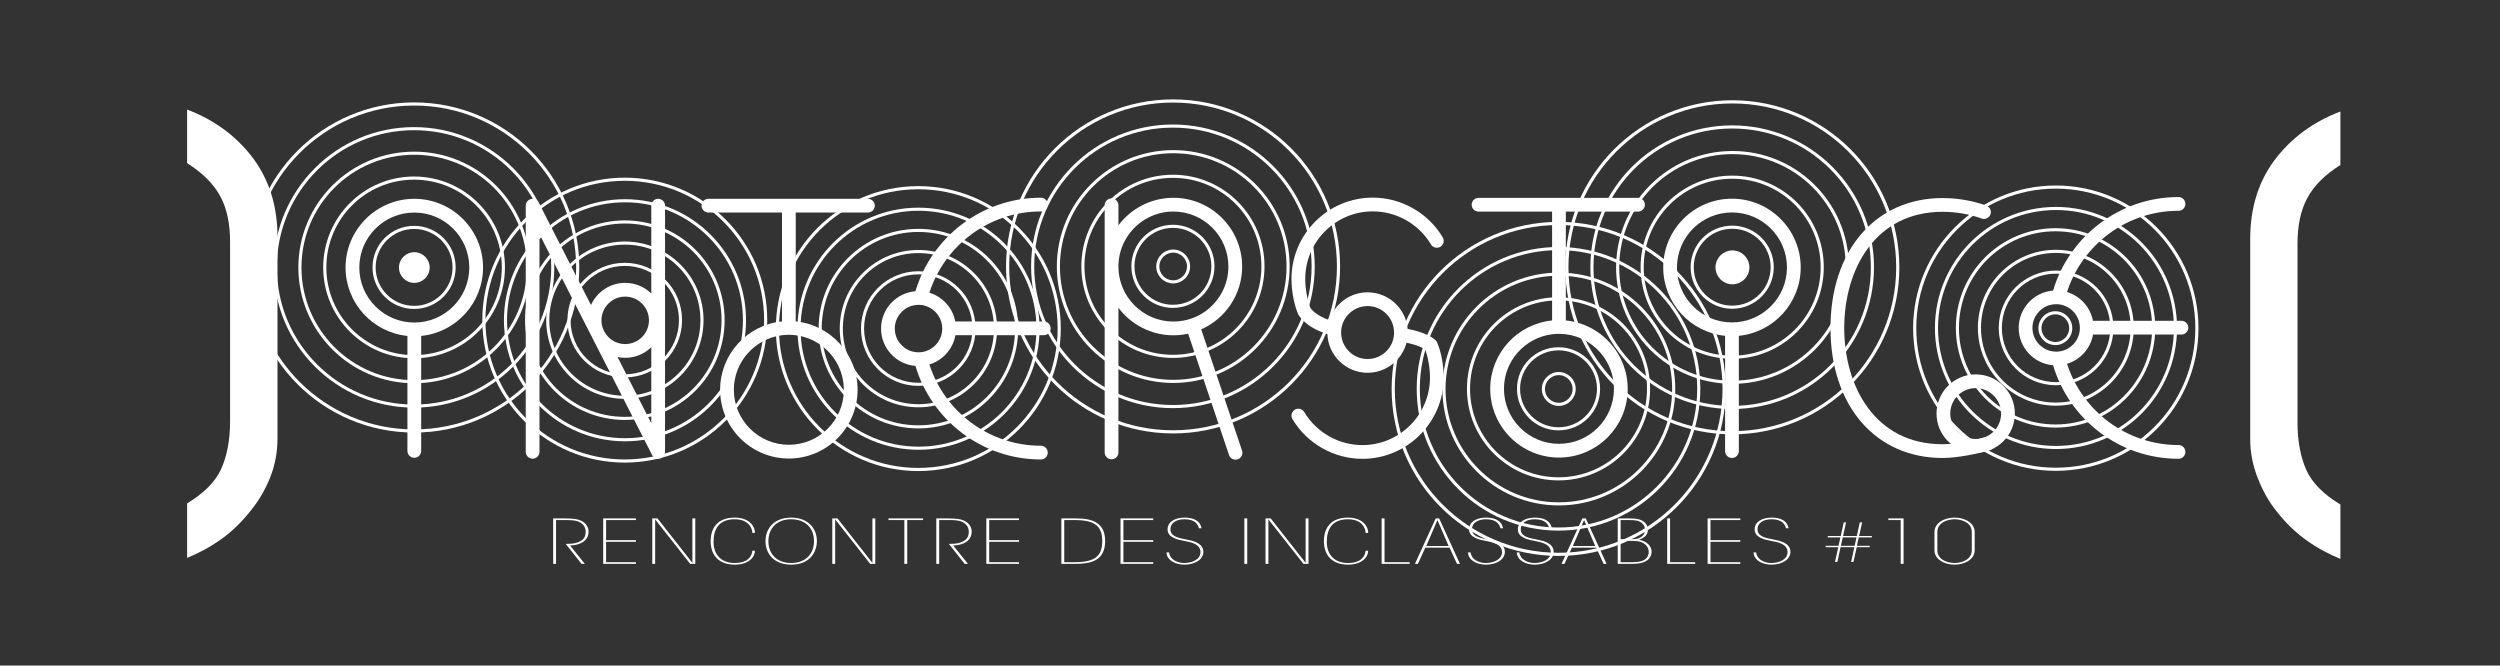 <?xml version="1.0" encoding="UTF-8" standalone="no"?>
<!DOCTYPE svg PUBLIC "-//W3C//DTD SVG 1.1//EN" "http://www.w3.org/Graphics/SVG/1.1/DTD/svg11.dtd">
<svg width="100%" height="100%" viewBox="0 0 1003 267" version="1.1" xmlns="http://www.w3.org/2000/svg" xmlns:xlink="http://www.w3.org/1999/xlink" xml:space="preserve" xmlns:serif="http://www.serif.com/" style="fill-rule:evenodd;clip-rule:evenodd;stroke-linecap:round;stroke-linejoin:round;stroke-miterlimit:1.5;">
    <rect x="0" y="0" width="1003" height="267" fill="#333333" stroke="none"/>
    <g id="_2015" serif:id="2015" transform="matrix(0.958,0,0,0.958,21.493,5.656)">
        <g transform="matrix(2.004,0,0,2.004,41.453,22.155)">
            <path d="M457.209,102.798L457.209,91.434C453.698,89.309 451.296,86.907 450.095,84.227C448.894,81.548 448.247,78.221 448.247,74.341L448.247,36.921C448.247,33.133 448.894,29.991 450.28,27.404C451.666,24.817 453.976,22.507 457.209,20.475L457.209,9.295C451.389,11.512 446.861,14.931 443.443,19.458C440.024,24.078 438.361,29.529 438.361,35.905L438.361,77.759C438.361,80.624 438.915,83.303 439.932,85.89C440.948,88.477 442.241,90.88 443.997,93.005C445.752,95.222 447.693,97.162 450.003,98.825C452.312,100.489 454.715,101.782 457.209,102.798Z" style="fill:white;fill-rule:nonzero;"/>
        </g>
        <g transform="matrix(2.004,0,0,2.004,41.453,22.155)">
            <path d="M83.718,94.333L85.931,94.333C88.203,94.333 88.867,94.526 89.369,94.732C90.455,95.181 91.118,96.053 91.118,97.094C91.118,97.735 90.937,98.415 90.314,98.982C89.669,99.558 88.625,99.956 87.257,99.994L90.333,103.833L89.65,103.833L86.332,99.649L86.694,99.649C88.001,99.649 88.805,99.454 89.509,99.031C90.214,98.608 90.515,97.927 90.515,97.144C90.515,96.426 90.193,95.553 89.127,95.052C88.282,94.654 86.976,94.68 85.931,94.68L84.321,94.68L84.321,103.833L83.718,103.833L83.718,94.333Z" style="fill:white;fill-rule:nonzero;"/>
        </g>
        <g transform="matrix(2.004,0,0,2.004,41.453,22.155)">
            <path d="M94.173,94.333L101.011,94.333L101.011,94.68L94.777,94.68L94.777,98.878L101.011,98.878L101.011,99.225L94.777,99.225L94.777,103.485L101.011,103.485L101.011,103.833L94.173,103.833L94.173,94.333Z" style="fill:white;fill-rule:nonzero;"/>
        </g>
        <g transform="matrix(2.004,0,0,2.004,41.453,22.155)">
            <path d="M112.813,103.627L112.813,94.333L113.417,94.333L113.417,103.833L112.351,103.833L105.031,94.538L105.031,103.833L104.428,103.833L104.428,94.333L105.514,94.333L112.813,103.627Z" style="fill:white;fill-rule:nonzero;"/>
        </g>
        <g transform="matrix(2.004,0,0,2.004,41.453,22.155)">
            <path d="M125.883,101.086C125.883,102.421 124.575,104 121.659,104C118.542,104 116.632,102.227 116.632,99.083C116.632,96.26 118.141,94.166 121.659,94.166C124.515,94.166 125.883,95.81 125.883,97.363L125.339,97.363C125.339,96.388 124.575,94.514 121.659,94.514C118.342,94.514 117.236,96.579 117.236,99.225C117.236,102.163 119.085,103.653 121.659,103.653C124.334,103.653 125.259,102.293 125.339,101.086L125.883,101.086Z" style="fill:white;fill-rule:nonzero;"/>
        </g>
        <g transform="matrix(2.004,0,0,2.004,41.453,22.155)">
            <path d="M128.697,99.096C128.697,101.881 130.586,103.653 133.462,103.653C136.337,103.653 138.227,101.881 138.227,99.083C138.227,96.284 136.337,94.514 133.462,94.514C130.586,94.514 128.697,96.284 128.697,99.083L128.697,99.096ZM128.093,99.07C128.093,96.388 129.942,94.166 133.462,94.166C136.981,94.166 138.831,96.388 138.831,99.083C138.831,101.201 137.503,104 133.462,104C129.942,104 128.093,101.778 128.093,99.083L128.093,99.07Z" style="fill:white;fill-rule:nonzero;"/>
        </g>
        <g transform="matrix(2.004,0,0,2.004,41.453,22.155)">
            <path d="M150.431,103.627L150.431,94.333L151.035,94.333L151.035,103.833L149.968,103.833L142.649,94.538L142.649,103.833L142.046,103.833L142.046,94.333L143.131,94.333L150.431,103.627Z" style="fill:white;fill-rule:nonzero;"/>
        </g>
        <g transform="matrix(2.004,0,0,2.004,41.453,22.155)">
            <path d="M157.105,94.68L153.788,94.68L153.788,94.333L161.027,94.333L161.027,94.68L157.709,94.68L157.709,103.833L157.105,103.833L157.105,94.68Z" style="fill:white;fill-rule:nonzero;"/>
        </g>
        <g transform="matrix(2.004,0,0,2.004,41.453,22.155)">
            <path d="M163.781,94.333L165.992,94.333C168.265,94.333 168.928,94.526 169.431,94.732C170.517,95.181 171.181,96.053 171.181,97.094C171.181,97.735 170.999,98.415 170.376,98.982C169.733,99.558 168.688,99.956 167.32,99.994L170.396,103.833L169.712,103.833L166.395,99.649L166.756,99.649C168.063,99.649 168.868,99.454 169.571,99.031C170.275,98.608 170.577,97.927 170.577,97.144C170.577,96.426 170.255,95.553 169.189,95.052C168.345,94.654 167.038,94.68 165.992,94.68L164.383,94.68L164.383,103.833L163.781,103.833L163.781,94.333Z" style="fill:white;fill-rule:nonzero;"/>
        </g>
        <g transform="matrix(2.004,0,0,2.004,41.453,22.155)">
            <path d="M174.236,94.333L181.073,94.333L181.073,94.68L174.839,94.68L174.839,98.878L181.073,98.878L181.073,99.225L174.839,99.225L174.839,103.485L181.073,103.485L181.073,103.833L174.236,103.833L174.236,94.333Z" style="fill:white;fill-rule:nonzero;"/>
        </g>
        <g transform="matrix(2.004,0,0,2.004,41.453,22.155)">
            <path d="M190.521,103.485L192.632,103.485C196.755,103.485 198.464,102.355 198.464,99.083C198.464,97.518 198.083,96.451 197.218,95.745C196.292,94.989 194.785,94.68 192.632,94.68L190.521,94.68L190.521,103.485ZM189.918,94.333L192.833,94.333C194.704,94.333 196.654,94.526 197.86,95.693C198.605,96.4 199.067,97.479 199.067,99.083C199.067,103.318 195.85,103.833 192.833,103.833L189.918,103.833L189.918,94.333Z" style="fill:white;fill-rule:nonzero;"/>
        </g>
        <g transform="matrix(2.004,0,0,2.004,41.453,22.155)">
            <path d="M202.283,94.333L209.12,94.333L209.12,94.68L202.886,94.68L202.886,98.878L209.12,98.878L209.12,99.225L202.886,99.225L202.886,103.485L209.12,103.485L209.12,103.833L202.283,103.833L202.283,94.333Z" style="fill:white;fill-rule:nonzero;"/>
        </g>
        <g transform="matrix(2.004,0,0,2.004,41.453,22.155)">
            <path d="M212.417,101.431C212.678,103.19 214.548,103.653 215.554,103.653C217.403,103.653 218.992,102.831 218.992,101.393C218.992,99.674 217.001,99.302 215.634,99.045C214.548,98.839 212.115,98.442 212.115,96.657C212.075,95.078 213.644,94.166 215.654,94.166C217.564,94.166 218.932,94.834 219.213,96.388L218.67,96.388C218.469,95.682 217.966,94.514 215.654,94.514C213.844,94.514 212.718,95.347 212.718,96.568C212.698,98.031 214.126,98.389 216.197,98.775C217.082,98.942 219.596,99.378 219.596,101.316C219.596,102.947 217.806,104 215.634,104C213.945,104 211.994,103.242 211.874,101.431L212.417,101.431Z" style="fill:white;fill-rule:nonzero;"/>
        </g>
        <g transform="matrix(2.004,0,0,2.004,41.453,22.155)">
            <rect x="228.159" y="94.333" width="0.603" height="9.5" style="fill:white;fill-rule:nonzero;"/>
        </g>
        <g transform="matrix(2.004,0,0,2.004,41.453,22.155)">
            <path d="M240.967,103.627L240.967,94.333L241.569,94.333L241.569,103.833L240.505,103.833L233.186,94.538L233.186,103.833L232.582,103.833L232.582,94.333L233.667,94.333L240.967,103.627Z" style="fill:white;fill-rule:nonzero;"/>
        </g>
        <g transform="matrix(2.004,0,0,2.004,41.453,22.155)">
            <path d="M254.036,101.086C254.036,102.421 252.729,104 249.813,104C246.697,104 244.786,102.227 244.786,99.083C244.786,96.26 246.296,94.166 249.813,94.166C252.668,94.166 254.036,95.81 254.036,97.363L253.493,97.363C253.493,96.388 252.729,94.514 249.813,94.514C246.495,94.514 245.39,96.579 245.39,99.225C245.39,102.163 247.239,103.653 249.813,103.653C252.487,103.653 253.413,102.293 253.493,101.086L254.036,101.086Z" style="fill:white;fill-rule:nonzero;"/>
        </g>
        <g transform="matrix(2.004,0,0,2.004,41.453,22.155)">
            <path d="M256.851,94.333L257.454,94.333L257.454,103.485L262.701,103.485L262.701,103.833L256.851,103.833L256.851,94.333Z" style="fill:white;fill-rule:nonzero;"/>
        </g>
        <g transform="matrix(2.004,0,0,2.004,41.453,22.155)">
            <path d="M268.511,94.68L266.179,100.096L270.845,100.096L268.511,94.68ZM264.43,103.833L263.806,103.833L268.149,94.333L268.874,94.333L273.216,103.833L272.595,103.833L271.046,100.443L265.979,100.443L264.43,103.833Z" style="fill:white;fill-rule:nonzero;"/>
        </g>
        <g transform="matrix(2.004,0,0,2.004,41.453,22.155)">
            <path d="M275.428,101.431C275.689,103.19 277.56,103.653 278.565,103.653C280.415,103.653 282.003,102.831 282.003,101.393C282.003,99.674 280.013,99.302 278.646,99.045C277.56,98.839 275.127,98.442 275.127,96.657C275.086,95.078 276.654,94.166 278.665,94.166C280.576,94.166 281.943,94.834 282.225,96.388L281.682,96.388C281.48,95.682 280.977,94.514 278.665,94.514C276.855,94.514 275.728,95.347 275.728,96.568C275.71,98.031 277.138,98.389 279.209,98.775C280.093,98.942 282.606,99.378 282.606,101.316C282.606,102.947 280.817,104 278.646,104C276.956,104 275.006,103.242 274.885,101.431L275.428,101.431Z" style="fill:white;fill-rule:nonzero;"/>
        </g>
        <g transform="matrix(2.004,0,0,2.004,41.453,22.155)">
            <path d="M285.621,101.431C285.883,103.19 287.753,103.653 288.758,103.653C290.608,103.653 292.197,102.831 292.197,101.393C292.197,99.674 290.205,99.302 288.839,99.045C287.753,98.839 285.32,98.442 285.32,96.657C285.279,95.078 286.848,94.166 288.858,94.166C290.77,94.166 292.137,94.834 292.419,96.388L291.875,96.388C291.675,95.682 291.172,94.514 288.858,94.514C287.05,94.514 285.924,95.347 285.924,96.568C285.903,98.031 287.331,98.389 289.402,98.775C290.286,98.942 292.8,99.378 292.8,101.316C292.8,102.947 291.011,104 288.839,104C287.149,104 285.199,103.242 285.079,101.431L285.621,101.431Z" style="fill:white;fill-rule:nonzero;"/>
        </g>
        <g transform="matrix(2.004,0,0,2.004,41.453,22.155)">
            <path d="M299.152,94.68L296.819,100.097L301.485,100.097L299.152,94.68ZM295.07,103.833L294.447,103.833L298.79,94.333L299.515,94.333L303.857,103.833L303.235,103.833L301.686,100.443L296.619,100.443L295.07,103.833Z" style="fill:white;fill-rule:nonzero;"/>
        </g>
        <g transform="matrix(2.004,0,0,2.004,41.453,22.155)">
            <path d="M306.793,103.485L309.045,103.485C309.97,103.485 310.573,103.423 311.056,103.28C312.061,102.999 312.645,102.355 312.663,101.303C312.663,100.353 311.961,99.584 311.035,99.263C310.513,99.083 309.87,99.03 308.764,99.03L306.793,99.03L306.793,103.485ZM306.793,98.685L308.964,98.685C309.668,98.685 310.251,98.621 310.653,98.442C311.659,97.992 311.88,97.338 311.88,96.67C311.88,95.81 311.257,95.207 310.693,94.962C310.331,94.809 309.889,94.68 308.461,94.68L306.793,94.68L306.793,98.685ZM306.189,94.333L308.441,94.333C309.889,94.333 310.532,94.462 311.035,94.68C312.182,95.142 312.483,96.015 312.483,96.721C312.483,98.031 311.356,98.519 310.653,98.8C313.086,99.314 313.267,100.855 313.267,101.303C313.248,102.472 312.503,103.217 311.297,103.588C310.754,103.756 309.889,103.833 309.024,103.833L306.189,103.833L306.189,94.333Z" style="fill:white;fill-rule:nonzero;"/>
        </g>
        <g transform="matrix(2.004,0,0,2.004,41.453,22.155)">
            <path d="M316.523,94.333L317.127,94.333L317.127,103.485L322.375,103.485L322.375,103.833L316.523,103.833L316.523,94.333Z" style="fill:white;fill-rule:nonzero;"/>
        </g>
        <g transform="matrix(2.004,0,0,2.004,41.453,22.155)">
            <path d="M324.969,94.333L331.806,94.333L331.806,94.68L325.571,94.68L325.571,98.878L331.806,98.878L331.806,99.225L325.571,99.225L325.571,103.485L331.806,103.485L331.806,103.833L324.969,103.833L324.969,94.333Z" style="fill:white;fill-rule:nonzero;"/>
        </g>
        <g transform="matrix(2.004,0,0,2.004,41.453,22.155)">
            <path d="M335.102,101.431C335.362,103.19 337.232,103.653 338.238,103.653C340.088,103.653 341.677,102.831 341.677,101.393C341.677,99.674 339.687,99.302 338.318,99.045C337.232,98.839 334.8,98.442 334.8,96.657C334.76,95.078 336.328,94.166 338.339,94.166C340.249,94.166 341.617,94.834 341.897,96.388L341.355,96.388C341.154,95.682 340.65,94.514 338.339,94.514C336.529,94.514 335.402,95.347 335.402,96.568C335.383,98.031 336.81,98.389 338.882,98.775C339.767,98.942 342.28,99.378 342.28,101.316C342.28,102.947 340.49,104 338.318,104C336.629,104 334.679,103.242 334.559,101.431L335.102,101.431Z" style="fill:white;fill-rule:nonzero;"/>
        </g>
        <g transform="matrix(2.004,0,0,2.004,41.453,22.155)">
            <path d="M356.093,98.3L353.217,98.3L352.814,100.059L355.69,100.059L356.093,98.3ZM355.449,103.434L354.966,103.434L355.629,100.353L352.755,100.353L352.09,103.434L351.588,103.434L352.271,100.353L349.637,100.353L349.637,100.059L352.332,100.059L352.714,98.3L350.078,98.3L350.078,98.005L352.793,98.005L353.417,95.168L353.9,95.168L353.277,98.005L356.152,98.005L356.775,95.168L357.259,95.168L356.635,98.005L359.289,98.005L359.289,98.3L356.554,98.3L356.172,100.059L358.847,100.059L358.847,100.353L356.132,100.353L355.449,103.434Z" style="fill:white;fill-rule:nonzero;"/>
        </g>
        <g transform="matrix(2.004,0,0,2.004,41.453,22.155)">
            <path d="M365.32,94.68L362.747,94.68L362.747,94.333L365.924,94.333L365.924,103.833L365.32,103.833L365.32,94.68Z" style="fill:white;fill-rule:nonzero;"/>
        </g>
        <g transform="matrix(2.004,0,0,2.004,41.453,22.155)">
            <path d="M372.98,100.983C372.98,103.049 375.254,103.653 376.58,103.653C377.906,103.653 380.179,103.049 380.179,100.983L380.179,97.183C380.179,95.116 377.906,94.514 376.58,94.514C375.254,94.514 372.98,95.116 372.98,97.183L372.98,100.983ZM372.377,97.183C372.377,95.361 374.308,94.166 376.58,94.166C378.852,94.166 380.783,95.361 380.783,97.183L380.783,100.983C380.783,102.805 378.852,104 376.58,104C374.308,104 372.377,102.805 372.377,100.983L372.377,97.183Z" style="fill:white;fill-rule:nonzero;"/>
        </g>
        <g transform="matrix(2.004,0,0,2.004,41.453,22.155)">
            <path d="M215.496,52.988C214.795,53.125 214.077,53.195 213.336,53.195C206.998,53.195 201.844,48.04 201.844,41.702C201.844,37.198 204.446,33.29 208.227,31.406C208.653,31.187 209.095,31.003 209.555,30.848C210.003,30.687 210.468,30.555 210.94,30.457C211.715,30.291 212.514,30.205 213.336,30.205C219.668,30.205 224.828,35.364 224.828,41.702C224.828,46.294 222.122,50.258 218.226,52.103C217.794,52.304 217.346,52.482 216.887,52.631C216.433,52.78 215.973,52.902 215.496,52.988ZM227.678,80.166L219.145,54.832C224.179,52.602 227.701,47.551 227.701,41.702C227.701,33.779 221.253,27.332 213.336,27.332C208.642,27.332 204.469,29.595 201.844,33.083L201.844,28.906C201.844,28.113 201.2,27.469 200.407,27.469C199.614,27.469 198.971,28.113 198.971,28.906L198.971,80.546C198.971,81.338 199.614,81.982 200.407,81.982C201.2,81.982 201.844,81.338 201.844,80.546L201.844,50.316C204.469,53.803 208.642,56.068 213.336,56.068C214.393,56.068 215.421,55.952 216.416,55.729L224.954,81.08C225.155,81.684 225.713,82.063 226.316,82.063C226.465,82.063 226.621,82.033 226.776,81.988C227.523,81.736 227.931,80.919 227.678,80.166Z" style="fill:white;fill-rule:nonzero;"/>
        </g>
        <g transform="matrix(2.004,0,0,2.004,41.453,22.155)">
            <path d="M380.992,67.108C378.061,67.108 375.678,69.491 375.678,72.421C375.678,75.352 378.061,77.735 380.992,77.735C383.922,77.735 386.305,75.352 386.305,72.421C386.305,69.491 383.922,67.108 380.992,67.108ZM380.992,80.608C376.478,80.608 372.806,76.935 372.806,72.421C372.806,67.908 376.478,64.235 380.992,64.235C385.506,64.235 389.178,67.908 389.178,72.421C389.178,76.935 385.506,80.608 380.992,80.608Z" style="fill:white;fill-rule:nonzero;"/>
        </g>
        <g transform="matrix(2.004,0,0,2.004,41.453,22.155)">
            <path d="M374.078,81.705C360.062,81.705 350.647,70.791 350.647,54.546C350.647,38.302 360.062,27.388 374.078,27.388C377.211,27.388 380.283,27.918 383.21,28.962C383.957,29.228 384.347,30.05 384.08,30.797C383.813,31.544 382.988,31.934 382.245,31.668C379.629,30.735 376.881,30.261 374.078,30.261C359.877,30.261 353.521,42.458 353.521,54.546C353.521,66.634 359.877,78.832 374.078,78.832C376.64,78.832 380.833,78.04 383.142,77.302C383.894,77.06 384.705,77.476 384.947,78.233C385.189,78.988 384.772,79.796 384.017,80.038C381.457,80.858 377.039,81.705 374.078,81.705Z" style="fill:white;fill-rule:nonzero;"/>
        </g>
        <g transform="matrix(2.004,0,0,2.004,41.453,22.155)">
            <path d="M164.833,56.05C164.374,57.618 163.167,58.865 161.622,59.371C161.133,59.538 160.61,59.624 160.07,59.624C159.599,59.624 159.139,59.555 158.708,59.435C156.634,58.843 155.111,56.93 155.111,54.665C155.111,52.402 156.634,50.489 158.708,49.896C159.139,49.776 159.599,49.706 160.07,49.706C160.61,49.706 161.133,49.793 161.622,49.96C163.133,50.453 164.322,51.66 164.799,53.177C164.949,53.643 165.029,54.149 165.029,54.665C165.029,55.148 164.96,55.614 164.833,56.05ZM167.775,56.05L186.243,56.05C187.036,56.05 187.68,55.406 187.68,54.614C187.68,53.821 187.036,53.177 186.243,53.177L167.758,53.177C167.206,50.316 165.092,48.006 162.34,47.167C165.511,37.329 174.757,30.187 185.64,30.187C186.433,30.187 187.076,29.544 187.076,28.751C187.076,27.958 186.433,27.314 185.64,27.314C173.269,27.314 162.788,35.572 159.421,46.862C155.404,47.19 152.238,50.563 152.238,54.665C152.238,58.768 155.404,62.14 159.426,62.468C162.788,73.759 173.269,82.017 185.64,82.017C186.433,82.017 187.076,81.372 187.076,80.58C187.076,79.781 186.433,79.144 185.64,79.144C174.757,79.144 165.511,72 162.34,62.164C165.126,61.319 167.258,58.963 167.775,56.05Z" style="fill:white;fill-rule:nonzero;"/>
        </g>
        <g transform="matrix(2.004,0,0,2.004,41.453,22.155)">
            <path d="M402.576,55.907C402.122,57.475 400.909,58.728 399.364,59.234C398.875,59.4 398.352,59.487 397.813,59.487C397.341,59.487 396.881,59.418 396.45,59.296C394.376,58.705 392.854,56.791 392.854,54.527C392.854,52.263 394.376,50.35 396.45,49.752C396.881,49.632 397.341,49.563 397.813,49.563C398.352,49.563 398.875,49.649 399.364,49.816C400.875,50.31 402.064,51.517 402.541,53.033C402.69,53.504 402.771,54.011 402.771,54.527C402.771,55.004 402.702,55.47 402.576,55.907ZM405.518,55.907L423.985,55.907C424.778,55.907 425.422,55.269 425.422,54.47C425.422,53.677 424.778,53.033 423.985,53.033L405.5,53.033C404.949,50.172 402.834,47.862 400.082,47.023C403.254,37.186 412.499,30.049 423.382,30.049C424.175,30.049 424.818,29.405 424.818,28.613C424.818,27.82 424.175,27.176 423.382,27.176C411.011,27.176 400.536,35.428 397.169,46.718C393.147,47.046 389.98,50.424 389.98,54.527C389.98,58.63 393.147,62.003 397.169,62.33C400.53,73.621 411.011,81.873 423.382,81.873C424.175,81.873 424.818,81.235 424.818,80.437C424.818,79.644 424.175,79 423.382,79C412.499,79 403.254,71.864 400.082,62.026C402.869,61.181 405.006,58.82 405.518,55.907Z" style="fill:white;fill-rule:nonzero;"/>
        </g>
        <g transform="matrix(2.004,0,0,2.004,41.453,22.155)">
            <path d="M98.771,60.774C100.886,60.774 102.811,59.928 104.224,58.556L104.224,74.437L97.168,60.607C97.685,60.716 98.225,60.774 98.771,60.774ZM94.691,55.751C94.439,55.396 94.237,54.998 94.093,54.579C93.909,54.068 93.812,53.516 93.812,52.941C93.812,50.206 96.036,47.983 98.771,47.983C101.506,47.983 103.736,50.206 103.736,52.941C103.736,55.676 101.506,57.901 98.771,57.901C97.082,57.901 95.582,57.05 94.691,55.751ZM105.661,27.544C104.868,27.544 104.224,28.187 104.224,28.98L104.224,47.328C102.811,45.954 100.886,45.11 98.771,45.11C95.587,45.11 92.847,47.012 91.623,49.741L80.746,28.423L80.7,28.325L80.613,28.176C80.51,28.021 80.377,27.889 80.223,27.785L80.107,27.717L79.9,27.625C79.809,27.59 79.705,27.567 79.602,27.555L79.423,27.544L79.257,27.555L79.136,27.573L79.01,27.607L78.987,27.613L78.866,27.659L78.74,27.717L78.51,27.871C78.401,27.958 78.309,28.061 78.234,28.176L78.16,28.297L78.068,28.504C78.033,28.595 78.01,28.699 77.999,28.803L77.987,28.98L77.987,80.419C77.987,81.212 78.631,81.856 79.423,81.856C80.217,81.856 80.86,81.212 80.86,80.419L80.86,34.956L91.445,55.699L92.238,57.256L104.339,80.977L104.362,81.029L104.425,81.149C104.477,81.24 104.54,81.321 104.609,81.397L104.747,81.528L104.764,81.54L104.925,81.649L105.046,81.712L105.258,81.798L105.482,81.844L105.661,81.856L105.707,81.856L105.833,81.844L105.994,81.815L106.155,81.763L106.316,81.695L106.465,81.609L106.649,81.459L106.77,81.332L106.896,81.149L106.982,80.977L107.045,80.798L107.086,80.597L107.097,80.419L107.097,28.98C107.097,28.187 106.459,27.544 105.661,27.544Z" style="fill:white;fill-rule:nonzero;"/>
        </g>
        <g transform="matrix(2.004,0,0,2.004,41.453,22.155)">
            <path d="M259.183,57.182C258.471,59.411 256.374,61.026 253.915,61.026C251.214,61.026 248.955,59.078 248.478,56.516C248.415,56.182 248.38,55.843 248.38,55.493C248.38,54.838 248.495,54.211 248.702,53.625C249.473,51.488 251.518,49.96 253.915,49.96C256.558,49.96 258.775,51.821 259.315,54.304C259.401,54.689 259.448,55.084 259.448,55.493C259.448,56.079 259.355,56.648 259.183,57.182ZM268.458,57.589C268.394,57.452 268.313,57.321 268.216,57.211C267.9,56.855 266.503,55.545 262.28,54.723C261.894,50.442 258.292,47.087 253.915,47.087C250.18,47.087 247.013,49.528 245.922,52.902C243.089,51.902 242.112,50.569 241.985,50.384C241.325,48.793 240.882,46.362 240.882,44.294C240.882,36.508 247.22,30.17 255.006,30.17C259.959,30.17 264.613,32.813 267.153,37.071C267.561,37.755 268.44,37.973 269.124,37.571C269.802,37.163 270.026,36.283 269.618,35.6C266.567,30.48 260.963,27.297 255.006,27.297C245.634,27.297 238.009,34.922 238.009,44.294C238.009,46.787 238.544,49.655 239.376,51.591L239.423,51.689C239.618,52.063 240.991,54.39 245.514,55.814C245.687,60.302 249.386,63.899 253.915,63.899C257.815,63.899 261.103,61.227 262.049,57.618C264.452,58.125 265.556,58.762 265.935,59.026C266.55,60.613 266.952,62.917 266.952,64.888C266.952,72.673 260.614,79.012 252.822,79.012C247.869,79.012 243.216,76.368 240.681,72.111C240.273,71.426 239.388,71.202 238.71,71.611C238.026,72.013 237.803,72.898 238.21,73.575C241.261,78.7 246.864,81.884 252.822,81.884C262.194,81.884 269.825,74.26 269.825,64.888C269.825,62.394 269.285,59.527 268.458,57.589Z" style="fill:white;fill-rule:nonzero;"/>
        </g>
        <g transform="matrix(2.004,0,0,2.004,41.453,22.155)">
            <path d="M54.699,53.402C48.361,53.402 43.207,48.241 43.207,41.909C43.207,35.572 48.361,30.417 54.699,30.417C61.036,30.417 66.191,35.572 66.191,41.909C66.191,48.241 61.036,53.402 54.699,53.402ZM54.699,27.544C46.781,27.544 40.334,33.985 40.334,41.909C40.334,49.344 46.016,55.481 53.262,56.199L53.262,80.229C53.262,81.023 53.906,81.665 54.699,81.665C55.492,81.665 56.135,81.023 56.135,80.229L56.135,56.199C63.387,55.481 69.064,49.344 69.064,41.909C69.064,33.985 62.623,27.544 54.699,27.544Z" style="fill:white;fill-rule:nonzero;"/>
        </g>
        <g transform="matrix(2.004,0,0,2.004,41.453,22.155)">
            <path d="M57.906,41.908C57.906,43.679 56.47,45.114 54.699,45.114C52.928,45.114 51.493,43.679 51.493,41.908C51.493,40.137 52.928,38.701 54.699,38.701C56.47,38.701 57.906,40.137 57.906,41.908Z" style="fill:white;fill-rule:nonzero;"/>
        </g>
        <g transform="matrix(2.004,0,0,2.004,41.453,22.155)">
            <path d="M330.061,53.378C323.723,53.378 318.568,48.224 318.568,41.886C318.568,35.549 323.723,30.394 330.061,30.394C336.398,30.394 341.553,35.549 341.553,41.886C341.553,48.224 336.398,53.378 330.061,53.378ZM330.061,27.521C322.137,27.521 315.695,33.968 315.695,41.886C315.695,49.327 321.373,55.458 328.624,56.177L328.624,80.27C328.624,81.063 329.268,81.706 330.061,81.706C330.853,81.706 331.497,81.063 331.497,80.27L331.497,56.177C338.743,55.458 344.426,49.327 344.426,41.886C344.426,33.968 337.978,27.521 330.061,27.521Z" style="fill:white;fill-rule:nonzero;"/>
        </g>
        <g transform="matrix(2.004,0,0,2.004,41.453,22.155)">
            <path d="M333.267,41.887C333.267,43.658 331.831,45.094 330.062,45.094C328.289,45.094 326.854,43.658 326.854,41.887C326.854,40.116 328.289,38.68 330.062,38.68C331.831,38.68 333.267,40.116 333.267,41.887Z" style="fill:white;fill-rule:nonzero;"/>
        </g>
        <g transform="matrix(2.004,0,0,2.004,41.453,22.155)">
            <path d="M144.464,67.455C144.464,73.794 139.31,78.948 132.972,78.948C126.634,78.948 121.479,73.794 121.479,67.455C121.479,61.607 125.875,56.763 131.535,56.056C132.006,55.992 132.483,55.963 132.972,55.963C133.46,55.963 133.937,55.992 134.408,56.056C140.068,56.763 144.464,61.607 144.464,67.455ZM149.491,27.544L116.165,27.544C115.372,27.544 114.728,28.187 114.728,28.98C114.728,29.774 115.372,30.417 116.165,30.417L131.535,30.417L131.535,53.165C124.284,53.884 118.606,60.015 118.606,67.455C118.606,75.374 125.048,81.821 132.972,81.821C140.895,81.821 147.337,75.374 147.337,67.455C147.337,60.015 141.66,53.884 134.408,53.165L134.408,30.417L149.491,30.417C150.284,30.417 150.928,29.774 150.928,28.98C150.928,28.187 150.284,27.544 149.491,27.544Z" style="fill:white;fill-rule:nonzero;"/>
        </g>
        <g transform="matrix(2.004,0,0,2.004,41.453,22.155)">
            <path d="M305.398,67.254C305.398,73.593 300.245,78.746 293.906,78.746C287.568,78.746 282.414,73.593 282.414,67.254C282.414,61.406 286.811,56.562 292.47,55.855C292.941,55.791 293.418,55.763 293.906,55.763C294.395,55.763 294.872,55.791 295.343,55.855C301.003,56.562 305.398,61.406 305.398,67.254ZM310.427,27.343L277.1,27.343C276.307,27.343 275.663,27.987 275.663,28.78C275.663,29.572 276.307,30.216 277.1,30.216L292.47,30.216L292.47,52.965C285.225,53.683 279.542,59.82 279.542,67.254C279.542,75.179 285.988,81.619 293.906,81.619C301.83,81.619 308.271,75.179 308.271,67.254C308.271,59.82 302.595,53.683 295.343,52.965L295.343,30.216L310.427,30.216C311.22,30.216 311.863,29.572 311.863,28.78C311.863,27.987 311.22,27.343 310.427,27.343Z" style="fill:white;fill-rule:nonzero;"/>
        </g>
        <g transform="matrix(2.004,0,0,2.004,41.453,22.155)">
            <path d="M26.108,77.495L26.108,35.554C26.108,29.166 24.442,23.704 21.016,19.074C17.591,14.538 13.054,11.112 7.221,8.89L7.221,20.093C10.462,22.13 12.776,24.444 14.165,27.037C15.554,29.629 16.202,32.777 16.202,36.573L16.202,74.069C16.202,77.958 15.554,81.291 14.35,83.976C13.146,86.661 10.739,89.068 7.221,91.198L7.221,102.585C9.721,101.567 12.128,100.271 14.443,98.604C16.757,96.938 18.702,94.994 20.461,92.772C22.22,90.642 23.609,88.235 24.627,85.643C25.645,83.05 26.108,80.365 26.108,77.495Z" style="fill:white;fill-rule:nonzero;"/>
        </g>
        <g id="cercles" transform="matrix(1.044,0,0,1.044,-22.445,-5.906)">
            <g transform="matrix(0.991,0,0,0.991,1.445,0.933)">
                <circle cx="166.168" cy="107.301" r="16.195" style="fill:none;stroke:white;stroke-width:1.26px;"/>
            </g>
            <g transform="matrix(1.381,0,0,1.381,21.145,-19.774)">
                <circle cx="166.168" cy="107.301" r="16.195" style="fill:none;stroke:white;stroke-width:0.9px;"/>
            </g>
            <g transform="matrix(1.91,0,0,1.91,-66.71,-76.504)">
                <circle cx="166.168" cy="107.301" r="16.195" style="fill:none;stroke:white;stroke-width:0.65px;"/>
            </g>
            <g transform="matrix(2.433,0,0,2.433,-153.622,-132.627)">
                <circle cx="166.168" cy="107.301" r="16.195" style="fill:none;stroke:white;stroke-width:0.51px;"/>
            </g>
            <g transform="matrix(2.96,0,0,2.96,-241.142,-189.142)">
                <circle cx="166.168" cy="107.301" r="16.195" style="fill:none;stroke:white;stroke-width:0.42px;"/>
            </g>
            <g transform="matrix(3.49,0,0,3.49,-329.293,-246.063)">
                <circle cx="166.168" cy="107.301" r="16.195" style="fill:none;stroke:white;stroke-width:0.36px;"/>
            </g>
            <g transform="matrix(1.381,0,0,1.381,138.894,-16.38)">
                <circle cx="166.168" cy="107.301" r="16.195" style="fill:none;stroke:white;stroke-width:0.9px;"/>
            </g>
            <g transform="matrix(1.91,0,0,1.91,51.039,-73.111)">
                <circle cx="166.168" cy="107.301" r="16.195" style="fill:none;stroke:white;stroke-width:0.65px;"/>
            </g>
            <g transform="matrix(2.433,0,0,2.433,-35.874,-129.233)">
                <circle cx="166.168" cy="107.301" r="16.195" style="fill:none;stroke:white;stroke-width:0.51px;"/>
            </g>
            <g transform="matrix(2.96,0,0,2.96,-123.394,-185.748)">
                <circle cx="166.168" cy="107.301" r="16.195" style="fill:none;stroke:white;stroke-width:0.42px;"/>
            </g>
            <g transform="matrix(3.49,0,0,3.49,-211.544,-242.669)">
                <circle cx="166.168" cy="107.301" r="16.195" style="fill:none;stroke:white;stroke-width:0.36px;"/>
            </g>
            <g transform="matrix(2.212,0,0,2.212,-201.452,-130.084)">
                <circle cx="166.168" cy="107.301" r="16.195" style="fill:none;stroke:white;stroke-width:0.57px;"/>
            </g>
            <g transform="matrix(2.83,0,0,2.83,-304.107,-196.372)">
                <circle cx="166.168" cy="107.301" r="16.195" style="fill:none;stroke:white;stroke-width:0.44px;"/>
            </g>
            <g transform="matrix(3.436,0,0,3.436,-404.859,-261.431)">
                <circle cx="166.168" cy="107.301" r="16.195" style="fill:none;stroke:white;stroke-width:0.36px;"/>
            </g>
            <g transform="matrix(4.05,0,0,4.05,-506.814,-327.267)">
                <circle cx="166.168" cy="107.301" r="16.195" style="fill:none;stroke:white;stroke-width:0.31px;"/>
            </g>
            <g transform="matrix(0.991,0,0,0.991,305.844,0.5)">
                <circle cx="166.168" cy="107.301" r="16.195" style="fill:none;stroke:white;stroke-width:1.26px;"/>
            </g>
            <g transform="matrix(0.381,0,0,0.381,407.305,66.017)">
                <circle cx="166.168" cy="107.301" r="16.195" style="fill:none;stroke:white;stroke-width:3.28px;"/>
            </g>
            <g transform="matrix(2.23,0,0,2.23,99.961,-132.445)">
                <circle cx="166.168" cy="107.301" r="16.195" style="fill:none;stroke:white;stroke-width:0.56px;"/>
            </g>
            <g transform="matrix(2.845,0,0,2.845,-2.105,-198.353)">
                <circle cx="166.168" cy="107.301" r="16.195" style="fill:none;stroke:white;stroke-width:0.44px;"/>
            </g>
            <g transform="matrix(3.474,0,0,3.474,-106.758,-265.931)">
                <circle cx="166.168" cy="107.301" r="16.195" style="fill:none;stroke:white;stroke-width:0.36px;"/>
            </g>
            <g transform="matrix(4.098,0,0,4.098,-210.387,-332.847)">
                <circle cx="166.168" cy="107.301" r="16.195" style="fill:none;stroke:white;stroke-width:0.31px;"/>
            </g>
            <g transform="matrix(0.991,0,0,0.991,460.525,49.634)">
                <circle cx="166.168" cy="107.301" r="16.195" style="fill:none;stroke:white;stroke-width:1.26px;"/>
            </g>
            <g transform="matrix(0.381,0,0,0.381,561.986,115.151)">
                <circle cx="166.168" cy="107.301" r="16.195" style="fill:none;stroke:white;stroke-width:3.28px;"/>
            </g>
            <g transform="matrix(2.23,0,0,2.23,254.642,-83.311)">
                <circle cx="166.168" cy="107.301" r="16.195" style="fill:none;stroke:white;stroke-width:0.56px;"/>
            </g>
            <g transform="matrix(2.845,0,0,2.845,152.575,-149.219)">
                <circle cx="166.168" cy="107.301" r="16.195" style="fill:none;stroke:white;stroke-width:0.44px;"/>
            </g>
            <g transform="matrix(3.474,0,0,3.474,47.922,-216.797)">
                <circle cx="166.168" cy="107.301" r="16.195" style="fill:none;stroke:white;stroke-width:0.36px;"/>
            </g>
            <g transform="matrix(4.098,0,0,4.098,-55.706,-283.713)">
                <circle cx="166.168" cy="107.301" r="16.195" style="fill:none;stroke:white;stroke-width:0.31px;"/>
            </g>
            <g transform="matrix(0.991,0,0,0.991,530.188,0.855)">
                <circle cx="166.168" cy="107.301" r="16.195" style="fill:none;stroke:white;stroke-width:1.26px;"/>
            </g>
            <g transform="matrix(0.381,0,0,0.381,631.649,66.372)">
                <circle cx="166.168" cy="107.301" r="16.195" style="fill:none;stroke:white;stroke-width:3.28px;"/>
            </g>
            <g transform="matrix(2.23,0,0,2.23,324.305,-132.091)">
                <circle cx="166.168" cy="107.301" r="16.195" style="fill:none;stroke:white;stroke-width:0.56px;"/>
            </g>
            <g transform="matrix(2.845,0,0,2.845,222.239,-197.998)">
                <circle cx="166.168" cy="107.301" r="16.195" style="fill:none;stroke:white;stroke-width:0.44px;"/>
            </g>
            <g transform="matrix(3.474,0,0,3.474,117.586,-265.576)">
                <circle cx="166.168" cy="107.301" r="16.195" style="fill:none;stroke:white;stroke-width:0.36px;"/>
            </g>
            <g transform="matrix(4.098,0,0,4.098,13.957,-332.493)">
                <circle cx="166.168" cy="107.301" r="16.195" style="fill:none;stroke:white;stroke-width:0.31px;"/>
            </g>
            <g transform="matrix(1.892,0,0,1.892,510.295,-71.541)">
                <circle cx="166.168" cy="107.301" r="16.195" style="fill:none;stroke:white;stroke-width:0.66px;"/>
            </g>
            <g transform="matrix(1.382,0,0,1.382,595.141,-16.753)">
                <circle cx="166.168" cy="107.301" r="16.195" style="fill:none;stroke:white;stroke-width:0.9px;"/>
            </g>
            <g transform="matrix(0.381,0,0,0.381,761.177,90.761)">
                <circle cx="166.168" cy="107.301" r="16.195" style="fill:none;stroke:white;stroke-width:3.28px;"/>
            </g>
            <g transform="matrix(2.431,0,0,2.431,420.614,-129.32)">
                <circle cx="166.168" cy="107.301" r="16.195" style="fill:none;stroke:white;stroke-width:0.51px;"/>
            </g>
            <g transform="matrix(2.96,0,0,2.96,332.887,-186.045)">
                <circle cx="166.168" cy="107.301" r="16.195" style="fill:none;stroke:white;stroke-width:0.42px;"/>
            </g>
            <g transform="matrix(3.495,0,0,3.495,243.916,-243.372)">
                <circle cx="166.168" cy="107.301" r="16.195" style="fill:none;stroke:white;stroke-width:0.36px;"/>
            </g>
        </g>
    </g>
</svg>
